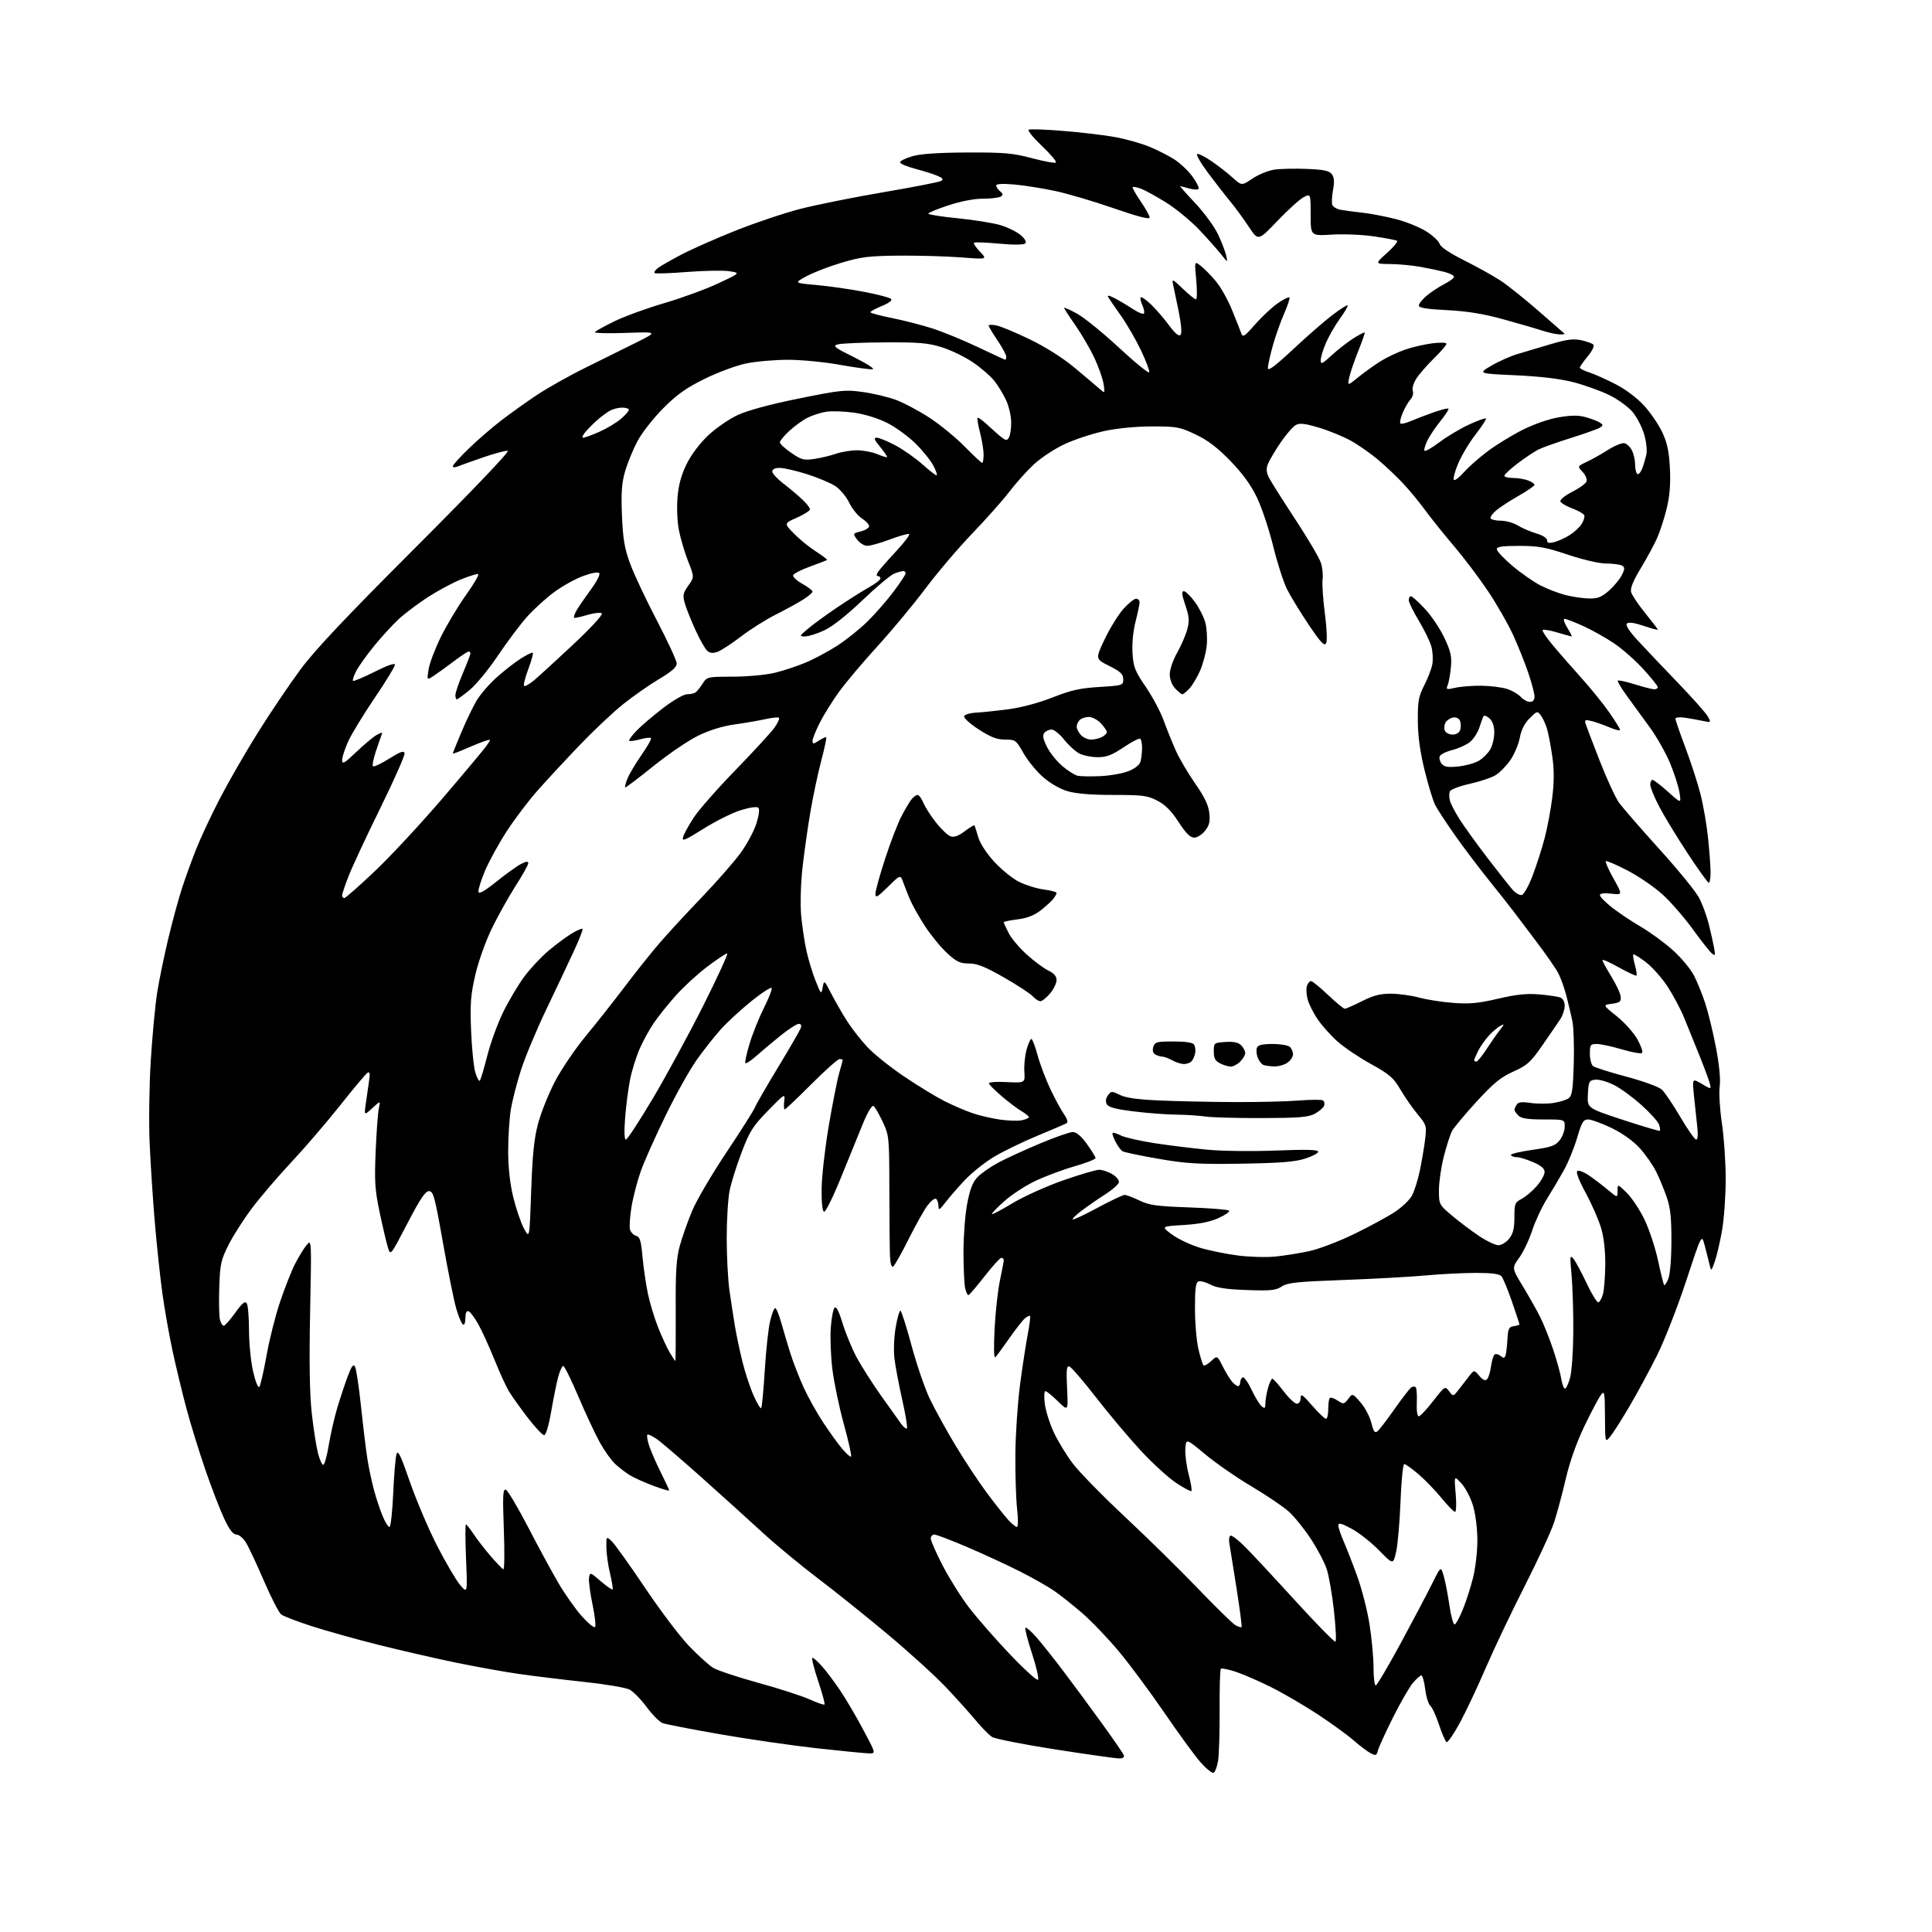 <?xml version="1.0" encoding="UTF-8" standalone="no"?>
<svg 
  version="1.1" 
  xmlns="http://www.w3.org/2000/svg" 
  xmlns:xlink="http://www.w3.org/1999/xlink" 
  xmlns:svg="http://www.w3.org/2000/svg"
  xmlns:rdf="http://www.w3.org/1999/02/22-rdf-syntax-ns#"
  xmlns:cc="http://creativecommons.org/ns#"
  xmlns:dc="http://purl.org/dc/elements/1.1/"
  viewBox="0 0 768 768"
  width="768"
  height="768"
>
<style>svg {background-color: white; }</style>"
<path stroke="none" fill="black" fill-rule="evenodd" d="M482.37,704.71C481.75,704.92 479.42,703.01 477.18,700.47C474.95,697.94 468.52,689.12 462.89,680.89C457.26,672.66 449.09,661.65 444.73,656.42C440.37,651.20 433.77,644.31 430.05,641.11C426.34,637.92 421.32,633.94 418.90,632.28C416.48,630.62 410.45,627.21 405.50,624.70C400.55,622.19 391.17,617.85 384.66,615.06C378.15,612.28 372.19,610.00 371.41,610.00C370.64,610.00 370.00,610.72 370.00,611.59C370.00,612.47 372.12,617.30 374.72,622.32C377.32,627.35 382.02,634.85 385.17,638.98C388.33,643.12 395.61,651.45 401.36,657.50C407.11,663.55 412.17,668.15 412.61,667.71C413.05,667.28 411.98,662.58 410.23,657.27C408.48,651.96 407.31,647.36 407.63,647.06C407.94,646.75 409.97,648.52 412.13,651.00C414.29,653.48 419.11,659.55 422.85,664.50C426.59,669.45 433.37,678.63 437.91,684.91C442.46,691.18 446.41,696.92 446.70,697.66C447.04,698.55 446.42,699.00 444.86,699.00C443.56,699.01 432.15,697.39 419.50,695.42C406.85,693.45 395.52,691.21 394.33,690.45C393.14,689.68 390.21,686.71 387.83,683.83C385.45,680.96 380.12,675.04 376.00,670.68C371.88,666.32 361.52,656.91 353.00,649.77C344.48,642.63 331.88,632.53 325.00,627.32C318.12,622.11 308.23,613.91 303.00,609.10C297.77,604.29 286.98,594.53 279.00,587.41C271.02,580.29 263.01,573.41 261.19,572.13C259.37,570.84 257.64,570.03 257.34,570.32C257.04,570.62 257.36,572.58 258.04,574.68C258.72,576.78 260.79,581.53 262.64,585.23C264.49,588.92 266.00,592.18 266.00,592.47C266.00,592.75 263.11,591.90 259.58,590.57C256.05,589.24 251.88,587.36 250.33,586.39C248.77,585.43 246.23,583.48 244.67,582.07C243.11,580.66 240.34,576.80 238.50,573.50C236.67,570.20 232.82,561.99 229.96,555.25C227.09,548.51 224.37,543.00 223.91,543.00C223.45,543.00 222.56,544.91 221.92,547.25C221.28,549.59 220.02,555.77 219.12,561.00C218.14,566.72 217.01,570.50 216.30,570.50C215.65,570.50 212.70,567.35 209.74,563.50C206.79,559.65 203.42,554.92 202.27,553.00C201.12,551.08 198.55,545.45 196.56,540.50C194.57,535.55 191.72,529.28 190.22,526.57C188.72,523.86 186.94,521.46 186.25,521.23C185.43,520.97 185.00,521.91 185.00,523.98C185.00,525.79 184.58,526.86 184.01,526.51C183.47,526.17 182.28,523.33 181.37,520.20C180.45,517.06 178.07,505.27 176.08,494.00C172.84,475.67 172.25,473.50 170.53,473.50C169.07,473.50 166.97,476.64 161.92,486.37C155.23,499.24 155.23,499.24 154.19,495.87C153.62,494.02 152.16,487.80 150.94,482.05C149.03,473.00 148.82,469.72 149.34,457.55C149.66,449.82 150.23,442.15 150.60,440.50C151.26,437.50 151.26,437.50 148.00,440.50C144.73,443.50 144.73,443.50 145.44,438.50C145.83,435.75 146.40,431.74 146.72,429.60C147.16,426.69 147.00,425.88 146.09,426.44C145.43,426.85 140.55,432.66 135.25,439.35C129.95,446.03 121.20,456.23 115.80,462.00C110.40,467.77 103.30,476.08 100.02,480.46C96.75,484.84 92.59,491.37 90.79,494.96C87.83,500.85 87.47,502.52 87.16,511.81C86.97,517.48 87.09,523.22 87.43,524.56C87.76,525.90 88.44,527.00 88.93,527.00C89.41,527.00 91.48,524.69 93.51,521.86C96.32,517.94 97.42,517.05 98.09,518.11C98.57,518.87 98.98,523.69 98.98,528.80C98.99,533.92 99.72,541.28 100.60,545.15C101.48,549.03 102.58,551.81 103.05,551.35C103.51,550.88 104.80,545.33 105.92,539.00C107.04,532.67 109.47,523.00 111.33,517.50C113.19,512.00 115.85,505.25 117.25,502.49C118.65,499.74 120.71,496.36 121.83,494.99C123.86,492.50 123.86,492.50 123.28,521.54C122.88,541.47 123.08,554.05 123.92,561.66C124.59,567.76 125.70,574.94 126.39,577.62C127.07,580.31 128.04,582.40 128.53,582.29C129.03,582.17 130.02,578.57 130.72,574.29C131.43,570.00 132.95,563.37 134.10,559.54C135.25,555.71 137.10,550.13 138.22,547.14C139.77,542.99 140.46,542.07 141.13,543.27C141.61,544.13 142.68,551.23 143.51,559.06C144.33,566.89 145.47,576.26 146.04,579.90C146.61,583.53 147.81,589.20 148.71,592.50C149.61,595.80 151.15,600.41 152.14,602.75C153.12,605.09 154.33,607.00 154.82,607.00C155.31,607.00 155.98,601.04 156.30,593.75C156.62,586.46 157.21,579.42 157.60,578.11C158.17,576.18 159.22,578.33 162.96,589.11C165.52,596.47 170.38,607.90 173.77,614.50C177.15,621.10 181.25,628.08 182.87,630.00C185.83,633.50 185.83,633.50 185.26,619.75C184.95,612.19 184.93,606.00 185.22,606.00C185.50,606.00 186.87,607.72 188.26,609.81C189.64,611.91 192.69,615.84 195.03,618.56C197.37,621.28 199.64,623.64 200.08,623.81C200.52,623.99 200.62,616.84 200.28,607.93C199.78,594.38 199.91,591.80 201.07,592.19C201.83,592.44 205.84,599.18 209.98,607.16C214.11,615.14 219.60,625.23 222.16,629.58C224.73,633.94 228.85,639.75 231.31,642.50C233.77,645.25 236.12,647.18 236.53,646.78C236.94,646.39 236.49,642.34 235.53,637.78C234.58,633.23 233.95,628.46 234.15,627.18C234.49,624.91 234.60,624.94 238.80,628.55C241.16,630.58 243.28,632.05 243.51,631.83C243.73,631.60 243.28,628.74 242.49,625.46C241.71,622.18 241.06,617.52 241.04,615.10C241.00,610.69 241.00,610.69 243.10,612.59C244.25,613.63 250.18,621.91 256.28,630.99C262.37,640.07 270.30,650.56 273.89,654.30C277.48,658.04 281.79,661.94 283.46,662.97C285.13,664.00 293.25,666.70 301.50,668.97C309.75,671.23 318.93,674.20 321.90,675.56C324.87,676.92 327.51,677.82 327.76,677.57C328.01,677.32 326.85,673.04 325.18,668.06C323.51,663.08 322.51,659.00 322.97,659.00C323.42,659.00 325.16,660.56 326.84,662.47C328.51,664.37 331.67,668.57 333.86,671.80C336.06,675.03 340.17,682.02 343.01,687.33C348.18,697.00 348.18,697.00 345.61,697.00C344.20,697.00 334.82,696.08 324.77,694.97C314.72,693.85 297.29,691.32 286.04,689.36C274.78,687.40 264.58,685.41 263.36,684.95C262.14,684.48 259.30,681.61 257.05,678.57C254.80,675.52 251.73,672.40 250.23,671.62C248.73,670.85 240.53,669.47 232.00,668.56C223.47,667.65 211.78,666.22 206.00,665.38C200.22,664.55 188.97,662.51 181.00,660.87C173.03,659.22 159.30,656.07 150.51,653.86C141.71,651.66 129.78,648.32 123.98,646.45C118.18,644.58 112.69,642.47 111.78,641.77C110.87,641.07 107.79,635.10 104.95,628.50C102.11,621.90 98.90,615.04 97.81,613.25C96.72,611.45 95.00,610.00 93.97,610.00C92.66,610.00 91.22,608.13 89.15,603.75C87.53,600.31 84.18,591.64 81.71,584.49C79.24,577.33 75.83,566.30 74.14,559.99C72.44,553.67 69.95,543.33 68.59,537.00C67.23,530.67 65.41,520.37 64.55,514.11C63.68,507.85 62.34,495.25 61.56,486.11C60.78,476.97 59.85,462.75 59.49,454.50C59.12,446.16 59.32,431.50 59.94,421.50C60.56,411.60 61.70,399.45 62.49,394.50C63.28,389.55 65.27,379.88 66.92,373.00C68.57,366.12 71.02,357.12 72.37,353.00C73.72,348.88 76.24,341.90 77.99,337.50C79.73,333.10 83.95,324.10 87.36,317.50C90.78,310.90 97.60,299.06 102.53,291.18C107.47,283.30 115.06,272.05 119.40,266.18C125.22,258.32 137.35,245.47 165.32,217.50C187.74,195.08 202.73,179.38 201.85,179.21C201.04,179.05 196.58,180.24 191.94,181.85C187.30,183.45 182.71,185.09 181.75,185.49C180.79,185.89 180.00,185.82 180.00,185.33C180.00,184.84 182.81,181.72 186.25,178.39C189.69,175.06 195.43,170.08 199.00,167.33C202.57,164.57 208.95,160.00 213.18,157.18C217.40,154.35 226.17,149.41 232.68,146.20C239.18,142.98 248.32,138.45 253.00,136.12C261.50,131.89 261.50,131.89 248.76,132.34C241.75,132.59 236.22,132.45 236.48,132.03C236.73,131.62 240.24,129.67 244.28,127.70C248.31,125.74 257.21,122.49 264.06,120.50C270.90,118.50 280.52,114.98 285.44,112.68C294.37,108.50 294.37,108.50 289.94,107.82C287.50,107.44 279.93,107.57 273.13,108.11C266.33,108.65 260.51,108.85 260.20,108.54C259.90,108.23 260.51,107.32 261.57,106.52C262.63,105.71 266.88,103.29 271.00,101.13C275.12,98.98 284.82,94.70 292.54,91.62C300.26,88.55 311.73,84.70 318.04,83.07C324.34,81.44 339.18,78.45 351.00,76.44C362.82,74.43 373.17,72.41 373.98,71.97C375.15,71.33 374.91,70.92 372.83,69.97C371.38,69.31 367.38,68.03 363.95,67.13C360.51,66.24 357.73,65.05 357.77,64.50C357.82,63.95 360.02,62.87 362.68,62.10C365.93,61.15 373.04,60.67 384.50,60.62C399.30,60.57 402.64,60.86 410.29,62.90C415.13,64.19 419.38,64.95 419.74,64.59C420.10,64.23 417.61,61.28 414.19,58.03C410.78,54.78 408.40,51.87 408.90,51.56C409.41,51.25 415.60,51.46 422.66,52.04C429.72,52.61 438.96,53.71 443.18,54.47C447.40,55.24 453.48,56.93 456.68,58.24C459.88,59.54 464.41,61.83 466.76,63.32C469.10,64.81 472.35,67.88 473.99,70.14C475.62,72.40 476.74,74.61 476.47,75.05C476.20,75.49 474.52,75.44 472.74,74.93C470.97,74.42 469.34,74.00 469.14,74.00C468.93,74.00 471.62,77.05 475.13,80.77C478.63,84.50 482.68,90.01 484.12,93.02C485.55,96.04 487.03,99.85 487.40,101.50C488.08,104.50 488.08,104.50 485.32,101.00C483.81,99.08 479.86,94.66 476.56,91.18C473.25,87.71 467.39,82.90 463.53,80.49C459.66,78.09 455.20,75.63 453.61,75.03C452.02,74.43 450.53,74.14 450.28,74.38C450.04,74.62 451.45,77.16 453.42,80.02C455.39,82.88 457.00,85.79 457.00,86.48C457.00,87.32 452.24,86.09 442.75,82.80C434.91,80.08 424.45,76.99 419.50,75.93C414.55,74.87 407.24,73.71 403.25,73.35C398.55,72.93 396.00,73.07 396.00,73.73C396.00,74.29 396.70,75.33 397.55,76.04C398.78,77.06 398.83,77.49 397.80,78.15C397.08,78.60 393.90,78.98 390.72,78.98C387.19,78.99 381.82,80.03 376.97,81.63C372.58,83.08 369.00,84.56 369.00,84.93C369.00,85.30 374.29,86.13 380.75,86.77C387.21,87.42 394.86,88.65 397.73,89.51C400.61,90.37 404.21,92.15 405.73,93.46C407.53,95.02 408.15,96.19 407.50,96.79C406.89,97.35 402.80,97.38 397.10,96.85C391.92,96.37 387.46,96.21 387.17,96.50C386.88,96.79 387.96,98.39 389.57,100.07C392.49,103.13 392.49,103.13 382.00,102.31C376.22,101.87 365.20,101.56 357.50,101.62C345.42,101.73 342.27,102.12 334.52,104.44C329.58,105.91 323.31,108.33 320.58,109.81C315.62,112.50 315.62,112.50 324.56,113.30C329.48,113.74 337.95,114.95 343.39,115.99C348.83,117.03 353.70,118.30 354.21,118.81C354.79,119.39 353.40,120.46 350.58,121.62C348.06,122.65 346.01,123.78 346.00,124.11C346.00,124.45 349.86,125.49 354.57,126.43C359.29,127.37 366.60,129.25 370.82,130.62C375.05,131.99 383.17,135.34 388.88,138.06C394.59,140.78 399.42,143.00 399.63,143.00C399.83,143.00 400.00,142.43 400.00,141.74C400.00,141.04 398.42,138.13 396.50,135.28C394.57,132.42 393.00,129.78 393.00,129.41C393.00,129.05 394.40,129.03 396.11,129.37C397.82,129.71 403.78,132.20 409.36,134.90C415.54,137.89 422.43,142.24 427.00,146.04C431.12,149.48 435.58,153.23 436.89,154.39C439.28,156.50 439.28,156.50 438.69,152.65C438.36,150.53 436.72,145.87 435.05,142.29C433.37,138.71 429.98,132.89 427.50,129.34C425.03,125.80 423.00,122.67 423.00,122.39C423.00,122.11 425.29,123.12 428.09,124.65C430.89,126.17 438.43,132.28 444.84,138.23C451.24,144.17 456.65,148.56 456.84,147.98C457.03,147.41 455.56,143.50 453.57,139.30C451.58,135.11 448.01,128.94 445.65,125.59C443.28,122.24 440.99,118.90 440.56,118.17C440.02,117.24 440.80,117.36 443.14,118.57C444.99,119.53 448.20,121.43 450.27,122.80C452.34,124.17 454.33,125.00 454.68,124.65C455.04,124.30 454.78,122.82 454.13,121.38C453.47,119.93 453.17,118.49 453.48,118.19C453.78,117.89 455.63,119.18 457.60,121.07C459.56,122.96 462.76,126.67 464.71,129.32C467.02,132.45 468.61,133.79 469.24,133.16C469.88,132.52 469.63,129.26 468.55,123.84C467.63,119.25 466.62,114.38 466.31,113.00C465.80,110.75 466.18,110.92 470.16,114.75C472.59,117.09 474.95,119.00 475.41,119.00C475.86,119.00 475.91,115.56 475.52,111.35C474.80,103.70 474.80,103.70 477.37,105.72C478.79,106.83 481.48,109.59 483.36,111.84C485.25,114.09 488.12,119.21 489.75,123.22C491.39,127.22 493.03,131.39 493.42,132.48C494.03,134.23 494.68,133.81 498.96,128.93C501.63,125.89 505.66,122.12 507.93,120.55C510.19,118.98 512.27,117.94 512.56,118.23C512.85,118.52 511.91,121.39 510.48,124.63C509.05,127.86 507.01,133.64 505.94,137.48C504.87,141.32 504.00,145.31 504.00,146.34C504.00,147.68 506.87,145.54 514.02,138.86C519.52,133.71 526.56,127.58 529.66,125.23C532.75,122.88 535.48,121.14 535.71,121.38C535.95,121.61 534.55,124.01 532.62,126.70C530.68,129.39 528.18,133.75 527.05,136.38C525.92,139.01 525.00,142.09 525.00,143.21C525.00,144.97 525.62,144.68 529.39,141.21C531.80,138.99 535.67,135.97 537.98,134.51C540.30,133.05 542.32,132.00 542.48,132.18C542.64,132.36 541.46,135.75 539.86,139.72C538.27,143.69 536.67,148.40 536.31,150.18C535.67,153.41 535.67,153.41 540.08,149.83C542.51,147.87 546.48,145.03 548.89,143.53C551.31,142.02 555.66,139.98 558.56,138.98C561.46,137.98 566.35,136.85 569.42,136.47C572.59,136.07 575.00,136.16 575.00,136.67C575.00,137.17 572.72,139.81 569.94,142.54C567.16,145.27 564.00,148.91 562.93,150.64C561.85,152.37 561.26,154.51 561.61,155.42C561.96,156.34 561.54,157.85 560.66,158.82C559.79,159.79 558.40,162.19 557.58,164.16C556.75,166.13 556.34,168.01 556.67,168.33C556.99,168.66 558.88,168.22 560.88,167.36C562.87,166.51 566.94,164.95 569.91,163.90C572.89,162.85 575.53,162.20 575.78,162.44C576.02,162.69 574.65,164.83 572.74,167.20C570.82,169.56 568.49,172.99 567.56,174.82C566.64,176.64 566.02,178.57 566.20,179.11C566.38,179.64 569.00,178.21 572.01,175.92C575.03,173.63 580.36,170.43 583.86,168.82C587.35,167.20 590.42,166.09 590.68,166.35C590.94,166.60 589.06,169.49 586.51,172.77C583.97,176.05 580.81,181.38 579.49,184.62C578.17,187.85 577.51,190.65 578.01,190.82C578.52,191.00 580.34,189.55 582.05,187.59C583.77,185.64 587.95,181.96 591.34,179.41C594.73,176.86 600.98,173.02 605.23,170.89C609.80,168.59 615.72,166.54 619.73,165.87C624.78,165.02 627.52,165.02 630.50,165.87C632.70,166.49 635.17,167.45 636.00,168.00C637.33,168.89 637.33,169.11 636.00,169.98C635.17,170.53 630.00,172.37 624.50,174.09C619.00,175.81 613.15,177.89 611.50,178.72C609.85,179.56 606.14,182.04 603.25,184.24C600.36,186.44 598.00,188.64 598.00,189.12C598.00,189.60 599.55,190.00 601.43,190.00C603.32,190.00 606.02,190.44 607.43,190.98C608.85,191.51 610.00,192.30 609.99,192.73C609.98,193.15 607.21,195.07 603.82,197.00C600.43,198.93 596.38,201.55 594.83,202.84C593.27,204.13 592.25,205.59 592.56,206.09C592.87,206.59 594.73,207.00 596.69,207.00C598.66,207.00 601.67,207.86 603.38,208.90C605.10,209.95 608.41,211.37 610.75,212.06C613.22,212.79 615.00,213.92 615.00,214.77C615.00,215.85 615.70,216.04 617.75,215.53C619.26,215.15 621.99,213.93 623.80,212.81C625.62,211.69 627.80,209.71 628.65,208.42C629.49,207.12 630.01,205.54 629.80,204.90C629.59,204.26 627.44,203.01 625.04,202.12C622.63,201.23 620.49,199.96 620.27,199.30C620.05,198.64 622.17,196.94 624.98,195.51C627.79,194.08 630.35,192.24 630.67,191.41C630.99,190.58 630.30,188.88 629.13,187.63C627.00,185.37 627.00,185.37 630.75,183.60C632.81,182.63 636.62,180.49 639.21,178.84C641.81,177.19 644.72,175.99 645.69,176.18C646.66,176.37 648.02,177.64 648.71,179.01C649.40,180.38 649.98,182.94 649.99,184.69C649.99,186.45 650.40,188.13 650.88,188.43C651.37,188.73 652.23,187.74 652.80,186.24C653.37,184.73 654.12,182.22 654.46,180.65C654.81,179.09 654.41,175.49 653.58,172.65C652.75,169.82 650.69,165.83 649.00,163.80C647.30,161.75 643.15,158.73 639.71,157.05C636.30,155.38 629.90,153.08 625.50,151.94C620.21,150.57 612.42,149.64 602.50,149.18C587.50,148.49 587.50,148.49 592.86,145.35C595.80,143.62 600.53,141.53 603.36,140.70C606.19,139.86 612.10,138.11 616.50,136.79C622.70,134.94 625.39,134.59 628.48,135.23C630.67,135.69 632.87,136.47 633.36,136.96C633.89,137.49 632.98,139.42 631.13,141.66C629.41,143.75 628.00,145.77 628.00,146.15C628.00,146.53 629.69,147.38 631.75,148.04C633.81,148.70 638.55,150.83 642.29,152.76C646.41,154.90 650.88,158.29 653.69,161.39C656.23,164.20 659.45,168.97 660.85,172.00C662.78,176.17 663.50,179.63 663.82,186.29C664.12,192.45 663.74,197.19 662.55,202.09C661.61,205.95 659.91,211.21 658.77,213.80C657.63,216.38 654.70,221.80 652.26,225.83C649.23,230.84 648.00,233.84 648.38,235.33C648.69,236.52 651.20,240.29 653.97,243.69C656.74,247.10 659.00,250.07 659.00,250.29C659.00,250.51 656.46,249.83 653.36,248.79C649.65,247.53 647.38,247.22 646.73,247.87C646.09,248.51 647.59,250.85 651.11,254.68C654.06,257.88 661.24,265.45 667.07,271.50C672.89,277.55 678.24,283.58 678.95,284.90C680.21,287.25 680.17,287.28 676.86,286.57C675.01,286.17 671.81,285.60 669.75,285.29C667.65,284.98 666.00,285.16 666.00,285.69C666.00,286.21 667.77,291.33 669.93,297.07C672.09,302.81 674.79,311.10 675.92,315.50C677.06,319.90 678.43,327.77 678.97,333.00C679.52,338.23 679.97,344.41 679.98,346.75C679.99,349.09 679.66,350.96 679.25,350.92C678.84,350.88 675.05,345.59 670.83,339.17C666.61,332.75 661.55,324.43 659.58,320.67C657.61,316.91 656.00,312.97 656.00,311.92C656.00,310.86 656.40,310.00 656.89,310.00C657.38,310.00 660.16,312.13 663.06,314.74C668.33,319.48 668.33,319.48 667.63,315.08C667.24,312.66 665.56,307.41 663.89,303.40C662.23,299.39 658.65,293.05 655.94,289.31C653.23,285.56 649.13,279.92 646.82,276.77C644.51,273.62 642.84,270.82 643.11,270.56C643.37,270.30 646.42,270.96 649.88,272.04C653.34,273.12 656.81,274.00 657.59,274.00C658.37,274.00 659.00,273.63 659.00,273.17C659.00,272.71 656.47,269.54 653.37,266.12C650.27,262.70 645.05,258.07 641.76,255.83C638.47,253.60 632.91,250.47 629.41,248.89C625.91,247.30 622.55,246.00 621.94,246.00C621.33,246.00 621.81,247.58 623.00,249.50C624.19,251.43 624.98,253.00 624.76,253.00C624.54,253.00 621.99,252.29 619.08,251.43C616.18,250.57 613.55,250.12 613.24,250.43C612.93,250.74 614.65,253.35 617.06,256.24C619.46,259.14 624.59,265.01 628.45,269.30C632.31,273.58 637.39,279.85 639.73,283.22C642.08,286.60 644.00,289.71 644.00,290.14C644.00,290.57 642.09,290.12 639.75,289.12C637.41,288.13 634.20,287.00 632.62,286.61C630.15,286.00 629.82,286.15 630.30,287.70C630.61,288.69 633.13,295.31 635.91,302.42C638.69,309.53 642.10,316.95 643.48,318.92C644.87,320.89 652.12,329.25 659.59,337.50C667.07,345.75 674.24,354.56 675.52,357.07C676.80,359.59 678.51,364.31 679.32,367.57C680.13,370.83 681.06,375.02 681.39,376.87C681.93,379.84 681.81,380.09 680.45,378.96C679.60,378.25 676.23,373.98 672.98,369.47C669.72,364.96 664.41,358.82 661.17,355.82C657.94,352.82 651.59,348.45 647.07,346.10C642.55,343.74 638.62,342.05 638.33,342.33C638.05,342.62 639.44,345.75 641.43,349.30C645.04,355.76 645.04,355.76 640.52,355.25C637.58,354.92 636.00,355.13 636.00,355.85C636.00,356.46 638.15,358.65 640.78,360.73C643.41,362.80 648.61,366.28 652.33,368.45C656.05,370.62 661.80,374.84 665.10,377.82C668.40,380.81 672.15,385.34 673.45,387.90C674.74,390.45 676.75,395.42 677.90,398.95C679.06,402.47 680.95,410.30 682.11,416.34C683.46,423.39 683.99,429.00 683.60,431.96C683.26,434.50 683.66,441.06 684.49,446.54C685.31,452.02 685.99,461.95 685.99,468.62C686.00,475.28 685.34,484.51 684.54,489.12C683.73,493.73 682.43,499.30 681.65,501.50C680.23,505.50 680.23,505.50 679.52,502.50C679.13,500.85 678.28,497.48 677.62,495.00C676.42,490.50 676.42,490.50 670.26,509.23C666.87,519.53 661.67,532.82 658.71,538.76C655.74,544.70 650.78,553.88 647.68,559.14C644.59,564.41 641.15,569.79 640.06,571.11C638.07,573.50 638.07,573.50 638.00,563.00C637.94,553.32 637.81,552.66 636.39,554.50C635.54,555.60 632.62,561.13 629.89,566.78C626.73,573.35 624.04,580.93 622.44,587.78C621.06,593.68 618.99,601.42 617.83,605.00C616.68,608.58 611.39,620.05 606.08,630.50C600.77,640.95 593.81,655.58 590.62,663.00C587.43,670.42 582.81,680.22 580.35,684.77C577.89,689.32 575.49,692.80 575.01,692.51C574.54,692.22 573.20,689.09 572.02,685.56C570.85,682.04 569.29,678.65 568.56,678.05C567.82,677.44 566.92,674.48 566.54,671.47C566.16,668.46 565.48,666.00 565.02,666.00C564.56,666.00 563.02,667.37 561.61,669.05C560.20,670.73 556.64,676.92 553.70,682.80C550.76,688.69 548.08,694.55 547.75,695.82C547.21,697.91 546.91,698.02 544.82,696.92C543.55,696.24 540.53,693.97 538.12,691.86C535.72,689.75 529.33,685.11 523.93,681.55C518.52,677.99 510.14,673.09 505.30,670.68C500.46,668.26 494.11,665.50 491.19,664.54C488.26,663.58 485.61,663.05 485.30,663.37C484.98,663.68 484.77,671.04 484.82,679.72C484.87,688.40 484.59,697.49 484.21,699.92C483.82,702.35 482.99,704.51 482.37,704.71zM546.86,670.00C547.33,670.00 551.79,662.46 556.78,653.25C561.76,644.04 567.40,633.35 569.30,629.51C572.77,622.51 572.77,622.51 573.91,626.51C574.54,628.70 575.56,634.00 576.19,638.28C576.81,642.56 577.75,645.92 578.27,645.74C578.79,645.57 580.24,642.90 581.50,639.81C582.76,636.71 584.57,631.11 585.52,627.34C586.48,623.58 587.27,616.90 587.28,612.50C587.29,607.91 586.58,602.04 585.61,598.73C584.68,595.54 582.61,591.51 580.98,589.73C578.02,586.50 578.02,586.50 578.65,593.75C579.01,597.82 578.89,601.00 578.39,600.99C577.90,600.99 575.48,598.50 573.00,595.47C570.52,592.44 566.39,588.17 563.82,585.98C561.25,583.79 558.72,582.00 558.22,582.00C557.71,582.00 557.04,588.64 556.73,596.75C556.42,604.86 555.64,613.87 555.00,616.77C553.82,622.05 553.82,622.05 548.16,616.26C545.05,613.08 540.14,609.22 537.25,607.68C533.21,605.52 532.00,605.22 532.00,606.35C532.00,607.17 532.95,610.01 534.10,612.67C535.26,615.33 537.69,621.55 539.49,626.50C541.30,631.45 543.51,640.05 544.39,645.62C545.28,651.18 546.00,658.95 546.00,662.87C546.00,666.79 546.39,670.00 546.86,670.00zM530.86,652.59C531.26,652.34 530.99,646.82 530.27,640.32C529.55,633.82 528.26,626.37 527.40,623.76C526.55,621.15 523.71,615.75 521.09,611.76C518.48,607.77 514.53,602.88 512.33,600.89C510.12,598.91 503.47,594.41 497.54,590.89C491.62,587.38 483.34,581.64 479.14,578.15C471.50,571.80 471.50,571.80 471.20,575.80C471.03,578.00 471.62,582.60 472.50,586.01C473.39,589.43 473.89,592.44 473.62,592.71C473.36,592.98 470.61,591.52 467.53,589.48C464.45,587.43 458.12,581.65 453.47,576.63C448.82,571.61 440.85,562.14 435.76,555.58C430.67,549.02 425.88,543.46 425.12,543.20C424.00,542.83 423.82,544.43 424.18,551.89C424.62,561.04 424.62,561.04 420.52,557.02C418.27,554.81 416.04,553.00 415.57,553.00C415.10,553.00 414.98,555.20 415.30,557.89C415.62,560.58 417.19,565.64 418.79,569.14C420.39,572.64 423.84,578.32 426.44,581.76C429.05,585.20 438.46,594.81 447.34,603.11C456.23,611.42 469.28,624.25 476.35,631.62C483.42,639.00 490.10,645.52 491.19,646.10C492.28,646.68 493.34,646.99 493.55,646.79C493.75,646.58 492.82,639.45 491.48,630.95C490.13,622.45 488.86,614.48 488.65,613.23C488.44,611.98 488.64,610.72 489.10,610.44C489.56,610.16 492.10,612.08 494.75,614.71C497.41,617.35 506.45,627.05 514.85,636.27C523.26,645.49 530.46,652.84 530.86,652.59zM404.25,607.00C404.74,607.00 404.77,603.84 404.31,599.75C403.86,595.76 403.56,585.98 403.63,578.00C403.70,570.02 404.53,557.65 405.47,550.50C406.42,543.35 407.79,534.36 408.53,530.51C409.26,526.67 409.68,523.34 409.45,523.12C409.23,522.90 408.32,523.32 407.43,524.05C406.55,524.79 403.76,528.34 401.24,531.95C398.72,535.55 396.22,538.95 395.70,539.50C395.09,540.14 394.97,536.09 395.36,528.39C395.69,521.73 396.65,513.04 397.48,509.08C398.32,505.11 399.00,501.45 399.00,500.93C399.00,500.42 398.58,500.00 398.06,500.00C397.54,500.00 394.57,503.26 391.46,507.25C388.35,511.24 385.46,514.63 385.03,514.79C384.61,514.95 383.98,513.65 383.63,511.91C383.28,510.17 383.00,503.67 383.00,497.46C383.00,491.26 383.67,482.68 384.49,478.41C385.58,472.69 386.67,469.91 388.60,467.90C390.04,466.39 393.79,463.79 396.94,462.11C400.08,460.44 407.52,457.03 413.48,454.53C419.43,452.04 425.27,450.00 426.46,450.00C427.88,450.00 429.78,451.61 432.05,454.75C433.94,457.36 435.49,459.89 435.49,460.36C435.50,460.83 431.68,462.32 427.00,463.67C422.32,465.01 415.30,467.65 411.39,469.53C407.48,471.40 401.95,475.03 399.10,477.60C396.25,480.16 394.09,482.42 394.30,482.63C394.50,482.84 398.28,480.84 402.68,478.19C407.09,475.54 416.10,471.49 422.70,469.19C429.30,466.88 435.71,465.00 436.94,465.00C438.18,465.00 440.51,465.78 442.12,466.73C443.74,467.69 444.93,469.15 444.77,469.98C444.61,470.81 442.23,472.92 439.49,474.68C436.74,476.43 432.57,479.31 430.22,481.07C427.87,482.84 426.15,484.49 426.41,484.74C426.66,485.00 431.12,482.91 436.31,480.10C441.50,477.30 446.34,475.00 447.06,475.00C447.78,475.00 450.42,476.00 452.93,477.21C456.82,479.10 459.75,479.51 472.67,479.96C481.01,480.26 488.17,480.83 488.57,481.24C488.98,481.64 487.10,482.97 484.40,484.19C481.01,485.73 476.72,486.58 470.50,486.96C461.50,487.50 461.50,487.50 465.91,490.75C468.33,492.54 473.35,494.91 477.07,496.02C480.79,497.13 487.58,498.51 492.17,499.09C496.75,499.68 503.43,499.86 507.00,499.50C510.57,499.14 516.65,498.17 520.50,497.33C524.35,496.50 532.45,493.40 538.50,490.44C544.55,487.49 551.73,483.59 554.45,481.78C557.18,479.98 560.20,477.13 561.17,475.46C562.14,473.79 563.59,469.29 564.38,465.46C565.18,461.63 566.14,455.99 566.51,452.93C567.16,447.55 567.06,447.20 563.51,442.93C561.49,440.49 558.41,436.06 556.67,433.09C553.92,428.39 552.37,427.05 545.00,422.98C540.33,420.41 534.35,416.38 531.73,414.05C529.10,411.71 525.57,407.78 523.88,405.32C522.18,402.86 520.37,399.29 519.84,397.39C519.32,395.49 519.17,393.05 519.51,391.97C519.85,390.88 520.59,390.00 521.14,390.00C521.70,390.00 524.74,392.48 527.91,395.50C531.09,398.53 534.09,400.99 534.59,400.99C535.09,400.98 538.15,399.63 541.39,397.99C545.87,395.72 548.63,395.00 552.89,395.01C555.98,395.02 560.98,395.70 564.00,396.53C567.02,397.36 573.16,398.32 577.63,398.66C584.16,399.16 587.68,398.83 595.48,397.00C602.76,395.30 606.87,394.87 611.85,395.29C615.51,395.60 619.29,396.16 620.25,396.53C621.31,396.94 622.00,398.26 621.99,399.86C621.99,401.31 621.20,403.68 620.24,405.13C619.29,406.58 616.10,411.23 613.17,415.46C608.43,422.30 607.14,423.47 601.60,425.95C596.58,428.21 593.74,430.53 586.94,437.94C582.30,443.00 577.92,448.25 577.20,449.60C576.49,450.96 575.02,455.50 573.95,459.69C572.88,463.89 572.00,469.91 572.00,473.08C572.00,478.81 572.04,478.88 577.25,483.27C580.14,485.71 584.97,489.35 587.99,491.35C591.00,493.36 594.46,495.00 595.66,495.00C596.87,495.00 598.79,493.81 599.93,492.37C601.49,490.38 602.00,488.28 602.00,483.89C602.00,478.48 602.21,477.94 604.85,476.58C606.42,475.77 609.12,473.49 610.85,471.52C612.58,469.54 614.00,467.03 614.00,465.93C614.00,464.51 612.68,463.36 609.42,461.96C606.90,460.88 604.00,460.00 602.98,460.00C601.95,460.00 600.89,459.63 600.61,459.18C600.34,458.73 604.13,457.80 609.05,457.10C616.62,456.03 618.29,455.45 619.99,453.28C621.10,451.88 622.00,449.44 622.00,447.87C622.00,445.00 622.00,445.00 613.57,445.00C607.24,445.00 604.75,444.61 603.57,443.43C602.71,442.56 602.01,441.55 602.02,441.18C602.02,440.81 602.42,439.88 602.90,439.12C603.55,438.09 604.97,437.92 608.39,438.43C610.93,438.81 615.00,438.82 617.45,438.45C619.91,438.09 622.66,437.24 623.57,436.57C624.94,435.57 625.30,433.07 625.60,422.73C625.80,415.78 625.54,408.16 625.03,405.80C624.52,403.43 623.47,399.01 622.70,395.98C621.92,392.94 620.48,388.89 619.50,386.98C618.52,385.06 614.52,379.29 610.61,374.14C606.70,368.99 602.62,363.59 601.54,362.14C600.46,360.69 596.12,355.20 591.91,349.95C587.69,344.70 581.49,336.49 578.14,331.70C574.79,326.91 571.35,321.65 570.51,320.02C569.66,318.38 567.78,312.20 566.32,306.27C564.49,298.85 563.65,292.71 563.61,286.50C563.57,278.73 563.91,276.82 566.13,272.50C567.55,269.75 569.00,265.98 569.36,264.11C569.71,262.25 569.56,259.09 569.02,257.09C568.48,255.08 566.23,250.44 564.02,246.78C561.81,243.11 560.00,239.41 560.00,238.55C560.00,237.70 560.39,237.00 560.86,237.00C561.34,237.00 563.84,239.26 566.43,242.03C569.01,244.79 572.50,249.99 574.18,253.58C576.73,259.02 577.16,260.97 576.75,265.30C576.48,268.16 575.90,271.35 575.47,272.39C574.74,274.14 574.98,274.21 578.59,273.39C580.74,272.90 585.43,272.54 589.01,272.59C592.59,272.65 597.15,273.23 599.14,273.88C601.13,274.54 603.56,275.96 604.53,277.04C605.51,278.12 607.14,279.00 608.15,279.00C609.36,279.00 610.00,278.28 610.00,276.93C610.00,275.79 608.92,271.62 607.59,267.68C606.26,263.73 603.54,256.91 601.55,252.53C599.55,248.15 595.04,240.27 591.53,235.03C588.03,229.79 581.90,221.68 577.91,217.00C573.93,212.32 568.80,205.93 566.51,202.79C564.22,199.65 560.32,194.91 557.84,192.26C555.35,189.60 550.89,185.36 547.91,182.84C544.93,180.31 540.02,176.88 537.00,175.20C533.98,173.53 528.27,171.19 524.32,170.00C518.75,168.33 516.69,168.10 515.10,168.95C513.97,169.55 511.23,172.72 509.01,175.98C506.80,179.25 504.54,183.09 503.99,184.51C503.26,186.44 503.39,187.86 504.50,190.00C505.32,191.58 510.02,199.02 514.95,206.53C519.87,214.03 524.42,221.74 525.05,223.66C525.69,225.58 526.00,228.55 525.75,230.26C525.50,231.97 525.90,238.05 526.65,243.77C527.45,249.95 527.65,254.81 527.13,255.74C526.44,256.96 524.95,255.35 520.27,248.40C516.98,243.50 513.11,237.19 511.68,234.36C510.25,231.54 507.74,223.77 506.11,217.10C504.47,210.44 501.56,201.73 499.64,197.74C497.25,192.76 493.94,188.21 489.05,183.18C483.92,177.90 480.07,174.98 475.22,172.68C468.99,169.73 467.74,169.50 458.00,169.51C451.65,169.51 444.15,170.23 439.02,171.34C434.35,172.34 427.29,174.66 423.32,176.49C419.31,178.34 413.81,181.97 410.92,184.66C408.07,187.32 403.70,192.20 401.20,195.50C398.69,198.80 392.10,206.22 386.55,212.00C381.00,217.78 372.58,227.68 367.84,234.00C363.10,240.32 354.56,250.60 348.86,256.84C343.16,263.08 336.32,271.18 333.66,274.84C331.00,278.50 327.51,284.07 325.91,287.22C324.31,290.37 323.00,293.64 323.00,294.49C323.00,295.87 323.29,295.86 325.53,294.39C326.92,293.48 328.23,292.90 328.44,293.11C328.64,293.33 327.74,297.55 326.43,302.50C325.12,307.45 323.17,316.68 322.10,323.00C321.02,329.32 319.61,339.38 318.96,345.35C318.30,351.45 318.08,359.55 318.47,363.85C318.84,368.06 319.80,374.43 320.59,378.00C321.38,381.57 323.03,386.98 324.25,390.00C326.40,395.35 326.47,395.42 327.03,392.50C327.60,389.51 327.62,389.52 330.44,395.00C332.00,398.02 334.81,402.90 336.68,405.84C338.56,408.78 342.21,413.46 344.80,416.23C347.38,419.00 354.01,424.30 359.53,428.01C365.04,431.72 372.24,436.10 375.53,437.76C378.81,439.41 383.75,441.53 386.50,442.47C389.25,443.42 394.15,444.57 397.40,445.04C400.64,445.51 404.58,445.63 406.15,445.32C407.72,445.01 409.00,444.45 409.00,444.09C409.00,443.73 407.64,442.63 405.99,441.65C404.33,440.67 400.84,438.04 398.24,435.80C395.63,433.55 393.33,431.29 393.13,430.75C392.91,430.16 395.65,429.93 400.13,430.14C407.50,430.50 407.50,430.50 407.20,426.00C407.03,423.52 407.43,419.59 408.08,417.25C408.73,414.91 409.58,413.00 409.98,413.00C410.38,413.00 411.50,415.94 412.47,419.52C413.44,423.11 415.77,429.24 417.64,433.15C419.51,437.05 421.94,441.51 423.04,443.05C424.17,444.64 424.62,446.12 424.08,446.45C423.55,446.78 418.37,449.00 412.57,451.40C406.76,453.80 398.96,457.58 395.24,459.79C391.52,462.00 386.23,466.22 383.48,469.16C380.74,472.09 377.28,476.07 375.80,478.00C373.39,481.11 373.09,481.26 373.05,479.31C373.02,478.10 372.58,476.86 372.07,476.54C371.55,476.22 370.02,477.43 368.67,479.23C367.32,481.03 363.93,487.08 361.14,492.67C358.34,498.27 355.60,503.13 355.03,503.48C354.39,503.88 353.92,502.31 353.78,499.31C353.67,496.66 353.55,484.82 353.53,473.00C353.50,451.89 353.45,451.40 350.86,445.88C349.41,442.79 347.77,439.97 347.21,439.63C346.63,439.27 344.89,442.13 343.19,446.25C341.54,450.24 337.60,459.92 334.43,467.78C331.26,475.63 328.18,481.89 327.58,481.68C326.90,481.45 326.54,477.99 326.61,472.40C326.68,467.51 327.95,456.30 329.45,447.50C330.95,438.70 332.81,429.28 333.59,426.57C334.36,423.86 335.00,421.49 335.00,421.32C335.00,421.14 334.43,421.00 333.73,421.00C333.03,421.00 327.98,425.50 322.50,431.00C317.02,436.50 312.27,441.00 311.94,441.00C311.61,441.00 311.52,439.54 311.74,437.75C312.12,434.55 312.02,434.61 305.29,441.51C299.27,447.67 298.01,449.66 294.83,458.01C292.84,463.23 290.69,470.08 290.04,473.23C289.40,476.38 288.87,484.93 288.88,492.23C288.89,499.53 289.38,508.88 289.97,513.00C290.56,517.12 291.53,523.42 292.12,527.00C292.71,530.58 294.06,537.01 295.13,541.30C296.19,545.58 298.18,551.62 299.55,554.70C300.91,557.78 302.27,560.06 302.58,559.76C302.88,559.45 303.52,552.75 304.00,544.85C304.48,536.96 305.43,528.14 306.11,525.25C306.79,522.36 307.70,520.00 308.14,520.00C308.58,520.00 309.66,522.59 310.55,525.75C311.43,528.91 313.07,534.42 314.20,538.00C315.33,541.58 317.70,547.66 319.46,551.53C321.22,555.39 324.74,561.69 327.28,565.53C329.81,569.36 333.22,574.08 334.85,576.00C336.47,577.92 338.04,579.27 338.32,579.00C338.61,578.72 337.30,572.87 335.41,566.00C333.52,559.12 331.48,549.28 330.86,544.13C330.25,538.97 329.97,531.63 330.25,527.81C330.52,523.98 331.20,520.40 331.75,519.85C332.43,519.17 333.46,521.16 334.89,525.88C336.07,529.75 338.52,535.75 340.34,539.21C342.16,542.67 346.54,549.58 350.07,554.57C353.61,559.56 357.28,564.71 358.23,566.01C359.18,567.31 360.21,568.12 360.52,567.81C360.83,567.50 359.99,562.35 358.64,556.37C357.29,550.39 355.90,542.98 355.54,539.89C355.18,536.81 355.41,531.30 356.05,527.64C356.68,523.99 357.52,521.00 357.91,521.00C358.30,521.00 360.28,527.19 362.32,534.75C364.36,542.31 367.60,551.81 369.52,555.86C371.44,559.91 376.01,568.24 379.69,574.36C383.36,580.49 389.05,589.10 392.34,593.50C395.62,597.90 399.45,602.74 400.84,604.25C402.23,605.76 403.77,607.00 404.25,607.00zM547.63,568.89C548.39,568.26 551.47,564.24 554.47,559.95C557.48,555.67 560.43,551.85 561.03,551.48C561.64,551.11 562.42,551.09 562.78,551.45C563.13,551.80 563.32,554.55 563.20,557.55C563.06,560.72 563.39,563.00 563.99,563.00C564.54,563.00 567.12,560.27 569.70,556.94C574.38,550.93 574.42,550.90 576.04,553.05C577.67,555.21 577.67,555.21 579.88,552.36C581.09,550.79 582.97,548.38 584.04,547.00C586.00,544.50 586.00,544.50 588.04,546.91C589.45,548.58 590.40,549.00 591.12,548.28C591.69,547.71 592.41,545.38 592.71,543.10C593.02,540.82 593.68,538.70 594.18,538.39C594.68,538.08 595.74,538.37 596.53,539.03C597.67,539.97 598.08,539.93 598.46,538.86C598.72,538.11 599.07,535.25 599.22,532.50C599.46,528.18 599.80,527.46 601.75,527.18C602.99,527.00 604.00,526.67 604.00,526.43C604.00,526.19 602.65,522.11 601.01,517.36C599.36,512.61 597.51,508.11 596.88,507.36C596.08,506.40 593.12,506.00 586.68,506.00C581.69,506.00 572.63,506.46 566.55,507.02C560.47,507.58 545.77,508.39 533.88,508.82C515.60,509.48 511.83,509.88 509.51,511.40C507.16,512.94 505.10,513.15 495.63,512.81C487.47,512.52 483.61,511.94 481.16,510.64C479.32,509.66 477.19,509.10 476.41,509.40C475.32,509.81 475.00,512.28 475.02,520.22C475.02,525.87 475.64,533.11 476.40,536.30C477.15,539.48 478.04,542.37 478.38,542.72C478.73,543.06 480.10,542.32 481.43,541.07C483.85,538.79 483.85,538.79 486.04,543.15C487.25,545.54 488.93,548.29 489.77,549.25C490.62,550.21 491.69,551.00 492.15,551.00C492.62,551.00 493.00,550.35 493.00,549.56C493.00,548.77 493.43,547.85 493.96,547.53C494.48,547.20 496.07,549.38 497.48,552.37C498.89,555.35 500.71,558.35 501.52,559.02C502.75,560.04 503.00,559.85 503.01,557.87C503.01,556.57 503.48,553.81 504.05,551.75C504.63,549.69 505.41,548.03 505.80,548.06C506.18,548.09 508.19,550.34 510.27,553.06C512.34,555.78 514.70,558.00 515.52,558.00C516.38,558.00 517.01,557.06 517.02,555.75C517.05,553.84 517.75,554.30 521.61,558.75C524.13,561.64 526.59,564.00 527.09,564.00C527.59,564.00 528.00,562.27 528.00,560.17C528.00,558.06 528.28,556.06 528.61,555.72C528.95,555.38 530.35,555.84 531.72,556.74C534.09,558.29 534.30,558.26 535.93,556.10C537.64,553.83 537.64,553.83 540.81,557.44C542.56,559.43 544.49,563.07 545.12,565.55C546.04,569.20 546.51,569.83 547.63,568.89zM622.09,552.00C622.55,552.00 623.46,550.09 624.12,547.75C624.78,545.41 625.36,537.20 625.41,529.50C625.46,521.80 625.15,511.68 624.73,507.00C624.01,499.13 624.07,498.65 625.55,500.50C626.42,501.60 628.78,505.99 630.78,510.26C632.79,514.53 634.87,517.88 635.41,517.70C635.95,517.52 636.76,516.05 637.20,514.43C637.65,512.82 638.06,507.63 638.12,502.89C638.18,497.49 637.59,492.08 636.53,488.39C635.60,485.15 632.84,478.82 630.40,474.32C627.57,469.09 626.36,465.90 627.04,465.47C627.63,465.11 629.78,465.96 631.81,467.37C633.84,468.77 637.19,471.33 639.25,473.06C643.00,476.19 643.00,476.19 643.00,473.40C643.00,470.61 643.00,470.61 646.56,474.05C648.52,475.95 651.68,480.65 653.57,484.50C655.47,488.35 657.94,495.76 659.07,500.97C660.19,506.19 661.30,510.63 661.53,510.86C661.76,511.09 662.49,509.98 663.16,508.39C663.87,506.69 664.39,500.55 664.41,493.50C664.45,484.33 664.02,480.20 662.59,476.00C661.56,472.98 659.63,468.32 658.30,465.66C656.97,463.00 653.99,458.77 651.69,456.26C649.10,453.45 644.83,450.42 640.53,448.35C636.69,446.51 632.55,445.00 631.32,445.00C629.41,445.00 628.78,446.05 626.95,452.25C625.77,456.24 623.44,461.98 621.77,465.00C620.10,468.02 617.04,473.20 614.98,476.50C612.91,479.80 610.25,485.51 609.05,489.18C607.86,492.86 605.55,497.70 603.92,499.96C600.95,504.05 600.95,504.05 605.33,511.28C607.74,515.25 610.85,520.75 612.23,523.50C613.61,526.25 615.93,532.05 617.39,536.40C618.84,540.74 620.30,546.03 620.64,548.15C620.98,550.27 621.63,552.00 622.09,552.00zM268.45,541.00C268.59,541.00 268.66,532.11 268.61,521.25C268.52,505.31 268.84,500.28 270.24,495.20C271.20,491.73 273.40,485.51 275.12,481.36C276.85,477.21 282.97,466.78 288.72,458.16C294.47,449.55 299.56,441.52 300.04,440.32C300.51,439.12 304.66,431.92 309.26,424.32C313.86,416.72 317.91,409.71 318.28,408.75C318.71,407.59 318.45,407.00 317.51,407.00C316.72,407.00 313.47,409.10 310.29,411.66C307.11,414.23 302.77,417.87 300.66,419.74C298.55,421.62 296.59,422.92 296.30,422.63C296.01,422.34 296.77,418.84 297.98,414.85C299.19,410.85 301.74,404.49 303.65,400.71C305.55,396.93 306.95,393.36 306.76,392.79C306.57,392.22 302.98,394.52 298.78,397.90C294.58,401.28 289.07,406.35 286.53,409.17C284.00,411.99 279.66,417.49 276.90,421.40C274.13,425.30 268.58,435.25 264.56,443.50C260.53,451.75 256.11,461.65 254.74,465.50C253.37,469.35 251.70,475.74 251.04,479.70C250.38,483.66 250.11,487.78 250.45,488.84C250.79,489.91 251.88,491.00 252.88,491.26C254.36,491.65 254.83,493.20 255.41,499.60C255.80,503.93 256.78,510.55 257.57,514.33C258.36,518.10 260.20,524.16 261.65,527.78C263.10,531.40 265.16,535.86 266.24,537.68C267.32,539.51 268.31,541.00 268.45,541.00zM211.15,473.50C211.65,459.12 212.31,452.61 213.87,446.73C215.00,442.45 217.99,434.97 220.50,430.11C223.01,425.24 228.56,417.04 232.82,411.88C237.09,406.72 244.11,397.82 248.43,392.11C252.75,386.40 258.90,378.68 262.10,374.97C265.29,371.25 272.81,363.10 278.80,356.86C284.79,350.61 291.77,342.66 294.31,339.18C296.86,335.70 299.71,330.41 300.66,327.42C301.72,324.05 302.02,321.63 301.44,321.08C300.88,320.55 298.02,320.96 294.44,322.07C291.10,323.11 284.44,326.43 279.63,329.45C272.16,334.14 270.98,334.61 271.54,332.72C271.89,331.50 273.80,328.02 275.77,325.00C277.74,321.98 285.26,313.43 292.48,306.00C299.70,298.57 306.64,291.01 307.91,289.19C309.18,287.37 309.97,285.64 309.67,285.33C309.37,285.03 306.95,285.27 304.31,285.86C301.66,286.45 296.12,287.40 292.00,287.98C287.16,288.66 282.01,290.25 277.50,292.46C273.65,294.35 265.71,299.74 259.86,304.45C254.01,309.15 248.94,313.00 248.60,313.00C248.25,313.00 248.64,311.40 249.45,309.45C250.27,307.50 252.82,303.22 255.12,299.94C257.42,296.66 259.06,293.72 258.75,293.41C258.44,293.11 256.48,293.32 254.40,293.90C252.32,294.48 250.39,294.73 250.12,294.46C249.86,294.19 251.18,292.38 253.06,290.44C254.94,288.50 259.68,284.46 263.60,281.45C267.59,278.40 271.77,275.99 273.11,275.98C274.43,275.98 275.96,275.64 276.52,275.23C277.09,274.83 278.33,273.26 279.30,271.75C281.02,269.05 281.21,269.00 291.27,268.99C296.90,268.98 304.32,268.31 307.76,267.50C311.20,266.68 316.82,264.84 320.26,263.39C323.69,261.95 329.43,258.87 333.00,256.55C336.57,254.23 341.98,249.88 345.00,246.89C348.02,243.89 352.64,238.60 355.25,235.12C357.86,231.65 360.00,228.40 360.00,227.90C360.00,227.41 359.58,227.00 359.07,227.00C358.55,227.00 356.95,227.45 355.51,228.00C354.06,228.55 348.37,233.31 342.87,238.58C336.64,244.54 330.90,249.07 327.68,250.57C324.83,251.90 321.39,252.98 320.04,252.99C317.65,253.00 317.68,252.91 321.04,250.04C322.94,248.41 328.10,244.64 332.50,241.66C336.90,238.68 342.64,235.04 345.25,233.58C347.86,232.11 350.00,230.48 350.00,229.96C350.00,229.43 349.52,229.00 348.94,229.00C348.29,229.00 348.39,228.28 349.20,227.12C349.93,226.09 353.17,222.40 356.41,218.92C359.65,215.45 361.87,212.46 361.33,212.28C360.80,212.10 357.34,213.09 353.66,214.48C349.97,215.86 345.95,216.99 344.73,216.97C343.50,216.95 341.70,215.84 340.73,214.50C338.96,212.08 338.97,212.07 342.23,211.22C344.03,210.75 345.50,209.83 345.50,209.17C345.50,208.51 344.18,207.10 342.57,206.05C340.96,204.99 338.71,202.19 337.57,199.82C336.43,197.45 333.97,194.50 332.09,193.25C330.22,192.01 325.13,189.87 320.79,188.49C316.45,187.12 311.57,186.00 309.95,186.00C308.07,186.00 307.00,186.51 307.00,187.42C307.00,188.19 308.91,190.30 311.25,192.09C313.59,193.88 316.96,196.71 318.75,198.37C320.54,200.03 321.99,201.87 321.98,202.45C321.96,203.03 319.63,204.52 316.79,205.77C311.63,208.04 311.63,208.04 315.57,212.07C317.73,214.29 321.65,217.49 324.29,219.18C326.92,220.87 328.93,222.40 328.75,222.58C328.57,222.76 325.55,223.94 322.04,225.20C318.53,226.47 315.48,228.02 315.27,228.66C315.07,229.29 316.72,230.84 318.95,232.09C321.18,233.34 323.00,234.73 323.00,235.17C323.00,235.61 321.29,237.06 319.20,238.38C317.10,239.70 312.21,242.38 308.32,244.34C304.43,246.30 298.27,250.18 294.63,252.97C290.99,255.76 286.83,258.49 285.39,259.04C283.47,259.77 282.34,259.70 281.21,258.77C280.36,258.07 278.21,254.29 276.42,250.37C274.63,246.45 272.72,241.65 272.19,239.71C271.35,236.67 271.54,235.71 273.61,232.80C276.02,229.42 276.02,229.42 273.53,223.09C272.17,219.60 270.53,214.09 269.89,210.82C269.22,207.46 268.98,201.81 269.32,197.75C269.74,192.72 270.81,188.80 272.94,184.47C274.76,180.78 278.17,176.24 281.48,173.11C284.50,170.25 289.80,166.59 293.24,164.99C297.24,163.13 305.99,160.76 317.50,158.43C334.27,155.03 336.02,154.86 343.08,155.84C347.26,156.43 353.20,157.85 356.29,159.01C359.38,160.17 365.32,163.34 369.48,166.05C373.65,168.77 379.94,173.92 383.46,177.50C386.98,181.07 390.12,184.00 390.43,184.00C390.75,184.00 391.00,182.52 391.00,180.72C391.00,178.91 390.36,174.98 389.58,171.97C388.80,168.96 388.36,166.31 388.60,166.07C388.84,165.83 390.72,167.20 392.77,169.12C394.82,171.04 397.32,173.23 398.33,173.99C399.89,175.17 400.29,175.16 401.06,173.94C401.56,173.15 401.97,170.47 401.96,168.00C401.96,165.53 401.09,161.60 400.03,159.27C398.98,156.94 396.85,153.43 395.31,151.46C393.76,149.50 389.87,146.12 386.65,143.96C383.43,141.79 377.87,139.11 374.29,138.01C368.84,136.32 365.18,136.02 351.64,136.10C342.77,136.15 334.39,136.51 333.03,136.89C330.86,137.49 331.64,138.11 339.53,142.02C344.46,144.47 347.79,146.61 346.91,146.77C346.04,146.94 340.23,146.16 333.99,145.04C327.65,143.90 318.43,143.01 313.08,143.02C307.81,143.03 300.35,143.69 296.50,144.50C292.65,145.30 285.26,148.05 280.07,150.61C272.69,154.25 269.09,156.82 263.56,162.38C259.64,166.33 255.08,172.17 253.33,175.50C251.60,178.80 249.41,184.16 248.47,187.41C247.14,192.02 246.87,195.86 247.24,204.91C247.63,214.26 248.25,217.95 250.46,224.00C251.97,228.12 256.76,238.31 261.10,246.62C265.45,254.94 269.00,262.65 269.00,263.76C269.00,265.19 266.98,266.97 262.04,269.91C258.21,272.18 251.79,276.66 247.79,279.86C243.78,283.06 236.00,290.38 230.50,296.13C225.00,301.87 217.52,309.93 213.87,314.04C210.23,318.14 204.64,325.50 201.46,330.40C198.28,335.29 194.38,342.40 192.78,346.20C191.18,350.01 190.02,353.75 190.19,354.54C190.40,355.50 192.70,354.19 197.35,350.45C201.12,347.43 205.50,344.27 207.10,343.45C209.14,342.39 210.00,342.30 210.00,343.12C210.00,343.77 207.74,347.83 204.97,352.14C202.21,356.45 197.96,364.05 195.53,369.04C193.03,374.19 190.18,382.18 188.94,387.54C187.10,395.51 186.84,398.93 187.27,409.73C187.55,416.75 188.31,424.23 188.96,426.34C189.61,428.46 190.41,429.92 190.73,429.60C191.06,429.27 192.38,424.85 193.68,419.75C194.97,414.66 197.81,406.85 199.99,402.39C202.18,397.92 205.92,391.61 208.32,388.35C210.72,385.09 215.12,380.38 218.09,377.89C221.07,375.39 225.21,372.32 227.30,371.06C229.39,369.80 231.31,368.98 231.56,369.23C231.81,369.48 230.27,373.47 228.12,378.09C225.98,382.72 221.05,393.13 217.17,401.24C213.28,409.35 208.75,420.21 207.09,425.38C205.43,430.55 203.62,437.64 203.05,441.14C202.48,444.64 202.01,452.00 202.01,457.50C202.01,464.02 202.70,470.37 204.00,475.77C205.09,480.32 207.00,485.94 208.24,488.27C210.50,492.50 210.50,492.50 211.15,473.50zM493.50,462.58C476.30,462.85 471.67,462.58 460.46,460.63C453.28,459.39 446.87,458.04 446.20,457.62C445.53,457.21 444.28,455.51 443.42,453.84C442.56,452.18 442.05,450.62 442.29,450.38C442.53,450.13 444.03,450.59 445.61,451.39C447.20,452.18 453.23,453.55 459.00,454.44C464.77,455.32 474.23,456.49 480.00,457.03C485.83,457.59 497.95,457.73 507.25,457.36C519.29,456.88 524.00,457.01 524.00,457.81C524.00,458.42 521.64,459.67 518.75,460.59C514.75,461.86 508.73,462.34 493.50,462.58zM248.80,453.00C249.34,453.00 254.14,445.69 259.45,436.75C264.77,427.81 273.82,411.16 279.56,399.75C285.30,388.34 289.57,379.00 289.06,379.00C288.55,379.00 285.00,381.36 281.17,384.25C277.34,387.14 271.73,392.28 268.70,395.68C265.67,399.08 261.77,403.93 260.03,406.46C258.29,408.99 255.72,413.63 254.33,416.78C252.94,419.93 251.21,425.43 250.49,429.00C249.77,432.57 248.87,439.44 248.50,444.25C248.07,449.77 248.18,453.00 248.80,453.00zM674.25,453.00C674.90,453.00 675.05,451.06 674.67,447.75C674.34,444.86 673.76,439.38 673.38,435.56C672.68,428.62 672.68,428.62 676.47,430.85C680.25,433.08 680.25,433.08 679.70,430.79C679.40,429.53 677.52,424.45 675.52,419.50C673.52,414.55 670.77,407.78 669.42,404.45C668.06,401.12 665.11,395.60 662.88,392.17C660.64,388.75 656.75,384.38 654.25,382.46C651.74,380.55 649.50,379.17 649.27,379.40C649.04,379.63 649.32,381.52 649.90,383.60C650.48,385.68 650.76,387.58 650.52,387.81C650.29,388.04 647.16,386.58 643.55,384.57C639.95,382.55 637.00,381.25 637.00,381.68C637.00,382.11 638.57,385.01 640.49,388.12C642.41,391.23 644.10,394.84 644.24,396.14C644.46,398.17 643.98,398.57 640.80,399.00C637.10,399.50 637.10,399.50 642.72,404.00C645.80,406.48 649.49,410.60 650.91,413.17C652.33,415.74 653.17,418.17 652.76,418.57C652.36,418.97 648.76,418.33 644.77,417.15C640.77,415.96 636.26,415.00 634.75,415.00C632.22,415.00 632.00,415.31 632.00,418.88C632.00,421.01 632.56,423.21 633.25,423.78C633.94,424.34 639.90,426.23 646.50,427.99C653.22,429.78 659.42,432.04 660.60,433.13C661.76,434.20 665.07,439.10 667.97,444.04C670.86,448.97 673.69,453.00 674.25,453.00zM659.82,449.51C660.02,449.31 659.89,448.23 659.53,447.11C659.18,445.98 656.10,442.53 652.69,439.44C649.29,436.34 644.33,432.70 641.67,431.35C639.01,429.99 635.64,429.02 634.17,429.19C631.68,429.48 631.48,429.87 631.21,435.00C630.92,440.50 630.92,440.50 645.19,445.18C653.04,447.76 659.63,449.71 659.82,449.51zM501.50,444.45C491.60,444.48 481.48,444.20 479.00,443.82C476.52,443.45 471.35,443.12 467.50,443.08C463.65,443.05 456.08,442.47 450.67,441.80C443.43,440.91 440.62,440.15 439.96,438.93C439.39,437.85 439.55,436.63 440.43,435.42C441.72,433.67 441.96,433.66 445.14,435.24C447.50,436.42 452.23,437.08 461.00,437.46C467.88,437.76 481.15,438.05 490.50,438.09C499.85,438.14 511.41,437.86 516.18,437.49C520.96,437.11 525.33,437.08 525.89,437.43C526.45,437.78 526.65,438.74 526.34,439.57C526.02,440.40 524.35,441.82 522.63,442.74C520.05,444.12 516.33,444.42 501.50,444.45zM489.25,423.99C488.29,423.98 486.38,423.40 485.00,422.71C483.06,421.72 482.50,420.67 482.50,417.97C482.50,414.55 482.57,414.50 487.13,414.20C490.38,413.99 492.24,414.38 493.38,415.52C494.27,416.41 495.00,417.79 495.00,418.57C495.00,419.36 494.10,420.90 493.00,422.00C491.90,423.10 490.21,423.99 489.25,423.99zM506.53,423.92C504.86,423.88 502.91,423.61 502.19,423.32C501.46,423.03 500.46,421.72 499.96,420.40C499.46,419.09 499.32,417.34 499.64,416.51C500.06,415.41 501.75,415.00 505.91,415.00C509.04,415.00 512.14,415.54 512.80,416.20C513.46,416.86 514.00,418.18 514.00,419.14C514.00,420.10 513.00,421.59 511.78,422.44C510.56,423.30 508.19,423.96 506.53,423.92zM470.63,422.96C469.46,422.95 467.38,422.29 466.00,421.50C464.62,420.71 462.82,420.05 462.00,420.02C461.18,419.99 459.89,419.58 459.14,419.11C458.29,418.57 458.04,417.46 458.46,416.12C459.07,414.21 459.87,414.00 466.51,414.00C471.32,414.00 474.15,414.43 474.67,415.25C475.10,415.94 475.30,417.40 475.13,418.50C474.95,419.60 474.34,421.06 473.78,421.75C473.22,422.44 471.80,422.98 470.63,422.96zM586.85,422.00C587.32,422.00 589.09,419.86 590.79,417.25C592.48,414.64 594.88,411.20 596.11,409.62C598.10,407.06 598.14,406.86 596.43,407.78C595.37,408.36 593.31,410.10 591.86,411.66C590.41,413.22 588.50,415.94 587.61,417.70C586.73,419.46 586.00,421.15 586.00,421.45C586.00,421.75 586.38,422.00 586.85,422.00zM413.57,398.00C412.88,398.00 411.51,397.12 410.53,396.04C409.55,394.96 404.39,391.58 399.06,388.54C391.53,384.23 388.43,383.00 385.16,383.00C381.62,383.00 380.25,382.35 376.46,378.85C373.98,376.57 370.03,371.74 367.66,368.10C365.30,364.47 362.62,359.70 361.70,357.50C360.78,355.30 359.56,352.18 358.98,350.58C357.92,347.66 357.92,347.66 352.96,352.54C348.75,356.69 348.00,357.10 348.00,355.29C348.00,354.11 349.73,347.83 351.86,341.32C353.98,334.82 356.89,327.25 358.33,324.50C359.77,321.75 361.57,318.71 362.34,317.75C363.10,316.79 364.18,316.00 364.74,316.00C365.30,316.00 366.34,317.41 367.06,319.13C367.77,320.86 370.06,324.42 372.14,327.05C374.22,329.69 376.83,332.13 377.94,332.48C379.32,332.92 381.11,332.25 383.51,330.42C385.46,328.94 387.19,327.90 387.35,328.11C387.51,328.32 388.18,330.39 388.84,332.70C389.57,335.23 392.08,339.11 395.18,342.51C398.01,345.60 402.43,349.20 405.02,350.51C407.61,351.82 412.04,353.20 414.86,353.58C417.69,353.95 420.00,354.56 420.00,354.94C420.00,355.31 419.44,356.36 418.75,357.26C418.06,358.16 415.82,360.22 413.76,361.83C411.13,363.89 408.37,364.97 404.51,365.46C401.48,365.83 399.00,366.35 399.00,366.61C399.00,366.87 399.88,368.80 400.95,370.90C402.02,373.00 405.29,376.87 408.20,379.49C411.12,382.12 414.96,384.96 416.75,385.82C418.99,386.89 420.00,388.07 420.00,389.61C420.00,390.84 418.83,393.23 417.41,394.92C415.99,396.62 414.26,398.00 413.57,398.00zM136.87,357.00C137.34,357.00 142.83,352.16 149.06,346.25C155.28,340.34 167.31,327.40 175.79,317.50C184.26,307.60 192.12,298.21 193.25,296.64C195.30,293.77 195.30,293.77 192.90,294.52C191.58,294.93 188.14,296.31 185.25,297.58C182.36,298.85 180.00,299.73 180.00,299.52C180.00,299.32 181.54,295.52 183.41,291.06C185.29,286.61 187.98,281.00 189.39,278.60C190.80,276.20 194.32,272.08 197.22,269.46C200.13,266.83 204.49,263.41 206.93,261.85C209.36,260.30 211.56,259.23 211.81,259.48C212.06,259.73 211.25,262.66 210.00,266.00C208.75,269.34 208.00,272.33 208.32,272.66C208.65,272.98 210.40,272.01 212.21,270.51C214.02,269.00 221.04,262.58 227.81,256.24C234.75,249.74 239.74,244.34 239.25,243.85C238.76,243.36 236.25,243.62 233.49,244.45C230.80,245.26 228.42,245.76 228.22,245.55C228.01,245.34 228.38,244.16 229.04,242.92C229.70,241.68 232.23,237.97 234.66,234.67C237.21,231.21 238.70,228.30 238.19,227.79C237.68,227.28 234.93,227.80 231.68,229.02C228.58,230.18 223.45,233.04 220.28,235.38C217.10,237.72 212.30,242.08 209.61,245.07C206.92,248.06 201.70,255.01 197.99,260.52C194.29,266.04 189.21,272.22 186.71,274.27C184.21,276.32 181.90,278.00 181.58,278.00C181.26,278.00 181.01,277.21 181.03,276.25C181.04,275.29 182.39,271.36 184.03,267.53C185.66,263.69 187.00,260.21 187.00,259.78C187.00,259.35 186.66,259.00 186.25,259.00C185.84,259.01 183.17,260.77 180.33,262.93C177.48,265.09 173.92,267.66 172.41,268.65C169.67,270.44 169.67,270.44 170.38,266.04C170.76,263.62 172.98,257.80 175.29,253.11C177.61,248.41 182.08,240.96 185.23,236.54C188.38,232.12 190.57,228.37 190.08,228.20C189.60,228.04 186.50,229.00 183.19,230.34C179.89,231.69 173.99,234.85 170.09,237.37C166.19,239.90 160.99,243.81 158.54,246.07C156.08,248.33 151.64,253.18 148.67,256.84C145.69,260.50 142.49,265.00 141.55,266.84C140.62,268.68 140.06,270.40 140.32,270.66C140.58,270.91 144.44,269.29 148.90,267.05C154.06,264.46 157.00,263.44 157.00,264.26C157.00,264.97 153.35,270.94 148.88,277.53C144.42,284.11 139.69,291.88 138.38,294.78C137.07,297.68 136.00,301.01 136.00,302.18C136.00,303.96 136.94,303.40 141.75,298.82C144.91,295.80 148.56,292.77 149.87,292.07C151.82,291.03 152.14,291.04 151.68,292.15C151.38,292.89 150.35,295.86 149.39,298.74C148.43,301.62 147.92,304.26 148.27,304.60C148.61,304.94 151.50,303.59 154.69,301.58C159.20,298.76 160.57,298.28 160.82,299.45C160.99,300.28 156.66,310.08 151.18,321.23C145.70,332.38 140.04,344.50 138.61,348.17C137.17,351.84 136.00,355.33 136.00,355.92C136.00,356.51 136.39,357.00 136.87,357.00zM604.91,355.78C605.74,355.62 607.67,352.18 609.23,348.09C610.78,344.01 612.95,337.29 614.03,333.14C615.12,328.98 616.49,321.67 617.07,316.87C617.81,310.78 617.81,305.96 617.08,300.83C616.51,296.80 615.58,291.90 615.03,289.95C614.47,288.00 613.36,285.53 612.56,284.45C611.14,282.55 611.03,282.58 608.07,285.50C606.03,287.52 604.74,290.07 604.14,293.27C603.65,295.89 601.96,299.90 600.38,302.18C598.79,304.46 596.15,307.15 594.51,308.15C592.87,309.15 588.22,310.70 584.18,311.60C580.13,312.50 576.61,313.85 576.32,314.62C576.02,315.38 576.04,317.02 576.36,318.25C576.67,319.49 578.41,322.83 580.21,325.68C582.02,328.54 587.06,335.51 591.40,341.18C595.75,346.86 600.23,352.53 601.36,353.78C602.49,355.04 604.09,355.94 604.91,355.78zM474.68,332.97C473.12,332.95 471.36,331.18 468.50,326.76C465.66,322.37 463.23,319.92 460.09,318.29C456.15,316.24 454.29,316.00 442.52,316.00C433.76,316.00 427.68,315.50 424.33,314.50C421.34,313.62 417.37,311.32 414.57,308.85C411.97,306.56 408.49,302.29 406.83,299.35C403.92,294.20 403.65,294.00 399.56,294.00C396.30,294.00 393.87,293.07 389.08,289.97C385.65,287.76 383.03,285.40 383.25,284.72C383.47,284.05 385.65,283.40 388.08,283.28C390.51,283.15 396.32,282.54 401.00,281.92C406.07,281.24 413.13,279.35 418.50,277.22C425.75,274.35 429.34,273.55 437.00,273.08C446.31,272.51 446.50,272.45 446.50,270.00C446.50,267.97 445.46,266.98 440.95,264.72C435.39,261.94 435.39,261.94 439.18,253.99C441.27,249.62 444.61,244.23 446.60,242.02C448.60,239.81 450.86,238.00 451.62,238.00C452.38,238.00 453.00,238.64 453.00,239.42C453.00,240.20 452.28,243.66 451.40,247.10C450.43,250.89 449.95,255.85 450.19,259.64C450.54,265.18 451.15,266.74 455.44,273.01C458.11,276.92 461.30,282.90 462.54,286.31C463.78,289.71 465.94,295.08 467.34,298.24C468.74,301.40 472.21,307.32 475.05,311.39C478.77,316.71 480.36,320.01 480.71,323.15C481.09,326.59 480.74,328.08 479.02,330.25C477.82,331.77 475.88,332.99 474.68,332.97zM437.50,308.52C441.35,308.34 446.37,307.44 448.65,306.52C451.25,305.48 453.02,304.04 453.39,302.68C453.71,301.48 453.98,299.06 453.99,297.31C453.99,295.55 453.65,293.90 453.23,293.64C452.80,293.38 449.83,294.93 446.63,297.08C442.02,300.18 439.87,301.00 436.35,301.00C433.90,301.00 430.62,300.34 429.06,299.53C427.49,298.72 424.78,296.25 423.02,294.03C421.27,291.81 419.02,290.00 418.04,290.00C417.05,290.00 415.75,290.59 415.16,291.31C414.35,292.28 414.61,293.72 416.15,296.83C417.29,299.15 420.03,302.58 422.23,304.47C424.43,306.35 427.19,308.11 428.37,308.37C429.54,308.64 433.65,308.70 437.50,308.52zM579.69,304.69C582.57,304.39 586.24,303.38 587.83,302.44C589.43,301.50 591.46,299.48 592.36,297.96C593.26,296.44 594.00,293.42 594.00,291.25C594.00,288.65 593.35,286.73 592.10,285.59C591.05,284.64 589.99,284.24 589.73,284.68C589.47,285.13 588.72,287.18 588.06,289.23C587.40,291.29 585.69,293.89 584.26,295.01C582.83,296.14 579.67,297.56 577.24,298.17C574.82,298.78 572.59,299.90 572.30,300.65C572.01,301.41 572.38,302.75 573.11,303.63C574.14,304.88 575.62,305.11 579.69,304.69zM433.72,294.00C435.05,294.00 437.00,293.53 438.07,292.96C439.13,292.40 440.00,291.52 440.00,291.02C440.00,290.51 438.94,288.95 437.64,287.55C436.33,286.15 434.17,285.00 432.84,285.00C431.50,285.00 429.86,285.54 429.20,286.20C428.54,286.86 428.00,288.06 428.00,288.87C428.00,289.68 428.74,291.17 429.65,292.17C430.57,293.18 432.39,294.00 433.72,294.00zM577.40,292.00C578.92,292.00 580.09,291.29 580.46,290.14C580.78,289.12 580.75,287.52 580.40,286.59C580.02,285.60 578.91,285.02 577.72,285.20C576.61,285.36 575.25,286.23 574.69,287.11C574.14,288.00 573.96,289.46 574.31,290.36C574.66,291.27 576.04,292.00 577.40,292.00zM470.00,276.00C469.64,276.00 468.37,274.96 467.17,273.69C465.83,272.26 465.00,270.08 465.00,268.02C465.00,266.16 466.30,262.36 467.92,259.49C469.52,256.65 471.34,252.47 471.95,250.20C472.87,246.78 472.74,245.15 471.18,240.54C469.79,236.41 469.63,235.00 470.57,235.00C471.26,235.00 473.23,236.90 474.94,239.23C476.65,241.55 478.54,245.27 479.13,247.48C479.73,249.69 479.98,253.83 479.69,256.67C479.40,259.52 478.20,264.02 477.03,266.66C475.86,269.31 473.95,272.49 472.78,273.74C471.61,274.98 470.36,276.00 470.00,276.00zM631.72,237.91C635.09,237.98 636.65,237.37 639.52,234.85C641.49,233.12 643.80,230.36 644.65,228.72C645.92,226.25 645.96,225.59 644.84,224.88C644.10,224.41 641.31,224.02 638.63,224.02C635.75,224.01 629.46,222.56 623.29,220.50C614.46,217.54 611.45,217.00 603.92,217.00C597.12,217.00 595.00,217.32 595.00,218.34C595.00,219.08 597.79,222.04 601.20,224.93C604.60,227.81 609.67,231.33 612.45,232.76C615.23,234.18 619.75,235.91 622.50,236.59C625.25,237.27 629.40,237.87 631.72,237.91zM372.27,188.96C372.69,188.98 372.17,187.31 371.11,185.25C370.06,183.19 366.85,179.18 363.98,176.34C361.12,173.51 356.02,169.80 352.64,168.10C348.93,166.24 343.71,164.63 339.44,164.04C335.56,163.50 330.61,163.34 328.44,163.67C326.28,164.01 322.93,165.08 321.00,166.06C319.07,167.03 315.81,169.39 313.75,171.30C311.69,173.21 310.00,175.25 310.00,175.84C310.00,176.42 312.03,178.30 314.52,180.01C318.57,182.80 319.51,183.05 323.77,182.42C326.37,182.03 330.24,181.10 332.38,180.36C334.51,179.61 338.23,179.00 340.66,179.00C343.08,179.00 346.69,179.68 348.69,180.51C350.68,181.35 352.45,181.88 352.63,181.71C352.80,181.53 351.57,179.73 349.90,177.69C347.49,174.77 347.21,174.00 348.54,174.00C349.46,174.00 352.80,175.37 355.95,177.05C359.10,178.73 363.88,182.09 366.59,184.51C369.29,186.93 371.85,188.93 372.27,188.96zM231.80,174.00C232.43,174.00 235.32,172.95 238.22,171.66C241.12,170.37 244.96,168.08 246.75,166.57C248.54,165.06 250.00,163.41 250.00,162.91C250.00,162.41 248.76,162.02 247.25,162.04C245.74,162.05 243.56,162.62 242.42,163.29C241.27,163.95 239.25,165.42 237.92,166.54C236.59,167.67 234.41,169.80 233.08,171.29C231.74,172.78 231.17,174.00 231.80,174.00zM619.92,132.93C618.59,132.90 615.48,132.21 613.00,131.40C610.52,130.59 603.55,128.57 597.50,126.90C589.65,124.73 583.28,123.70 575.25,123.29C567.11,122.88 564.00,122.37 564.00,121.45C564.00,120.75 565.41,118.99 567.13,117.54C568.86,116.09 572.01,114.02 574.13,112.93C576.26,111.85 578.00,110.54 578.00,110.02C578.00,109.50 576.31,108.64 574.25,108.10C572.19,107.57 567.83,106.65 564.57,106.06C561.30,105.48 555.90,104.98 552.57,104.96C546.50,104.91 546.50,104.91 551.34,100.57C554.00,98.18 555.80,95.99 555.33,95.71C554.86,95.42 550.72,94.63 546.12,93.96C541.52,93.28 533.98,92.97 529.38,93.26C521.00,93.78 521.00,93.78 521.00,85.36C521.00,76.95 521.00,76.95 518.21,78.39C516.68,79.18 511.99,83.43 507.79,87.82C500.16,95.81 500.16,95.81 496.43,90.16C494.38,87.05 491.03,82.47 488.99,80.00C486.94,77.53 482.93,72.36 480.07,68.52C477.21,64.68 475.34,61.39 475.90,61.20C476.47,61.01 479.07,62.33 481.68,64.12C484.29,65.92 488.03,68.84 490.00,70.62C493.58,73.86 493.58,73.86 497.87,70.98C500.22,69.39 504.12,67.81 506.52,67.44C508.92,67.08 514.77,66.95 519.52,67.15C526.34,67.43 528.43,67.87 529.45,69.26C530.37,70.53 530.50,72.29 529.90,75.51C529.44,77.98 529.31,80.64 529.61,81.44C529.92,82.23 531.37,83.10 532.83,83.38C534.30,83.65 538.19,84.17 541.49,84.54C544.78,84.90 550.82,86.06 554.90,87.10C558.99,88.15 564.46,90.37 567.06,92.04C569.66,93.71 572.01,95.93 572.28,96.97C572.59,98.15 576.30,100.63 582.14,103.56C587.29,106.14 593.80,109.77 596.61,111.63C599.42,113.49 606.17,118.89 611.61,123.63C617.05,128.38 621.69,132.42 621.92,132.63C622.15,132.83 621.25,132.97 619.92,132.93z" />

</svg>